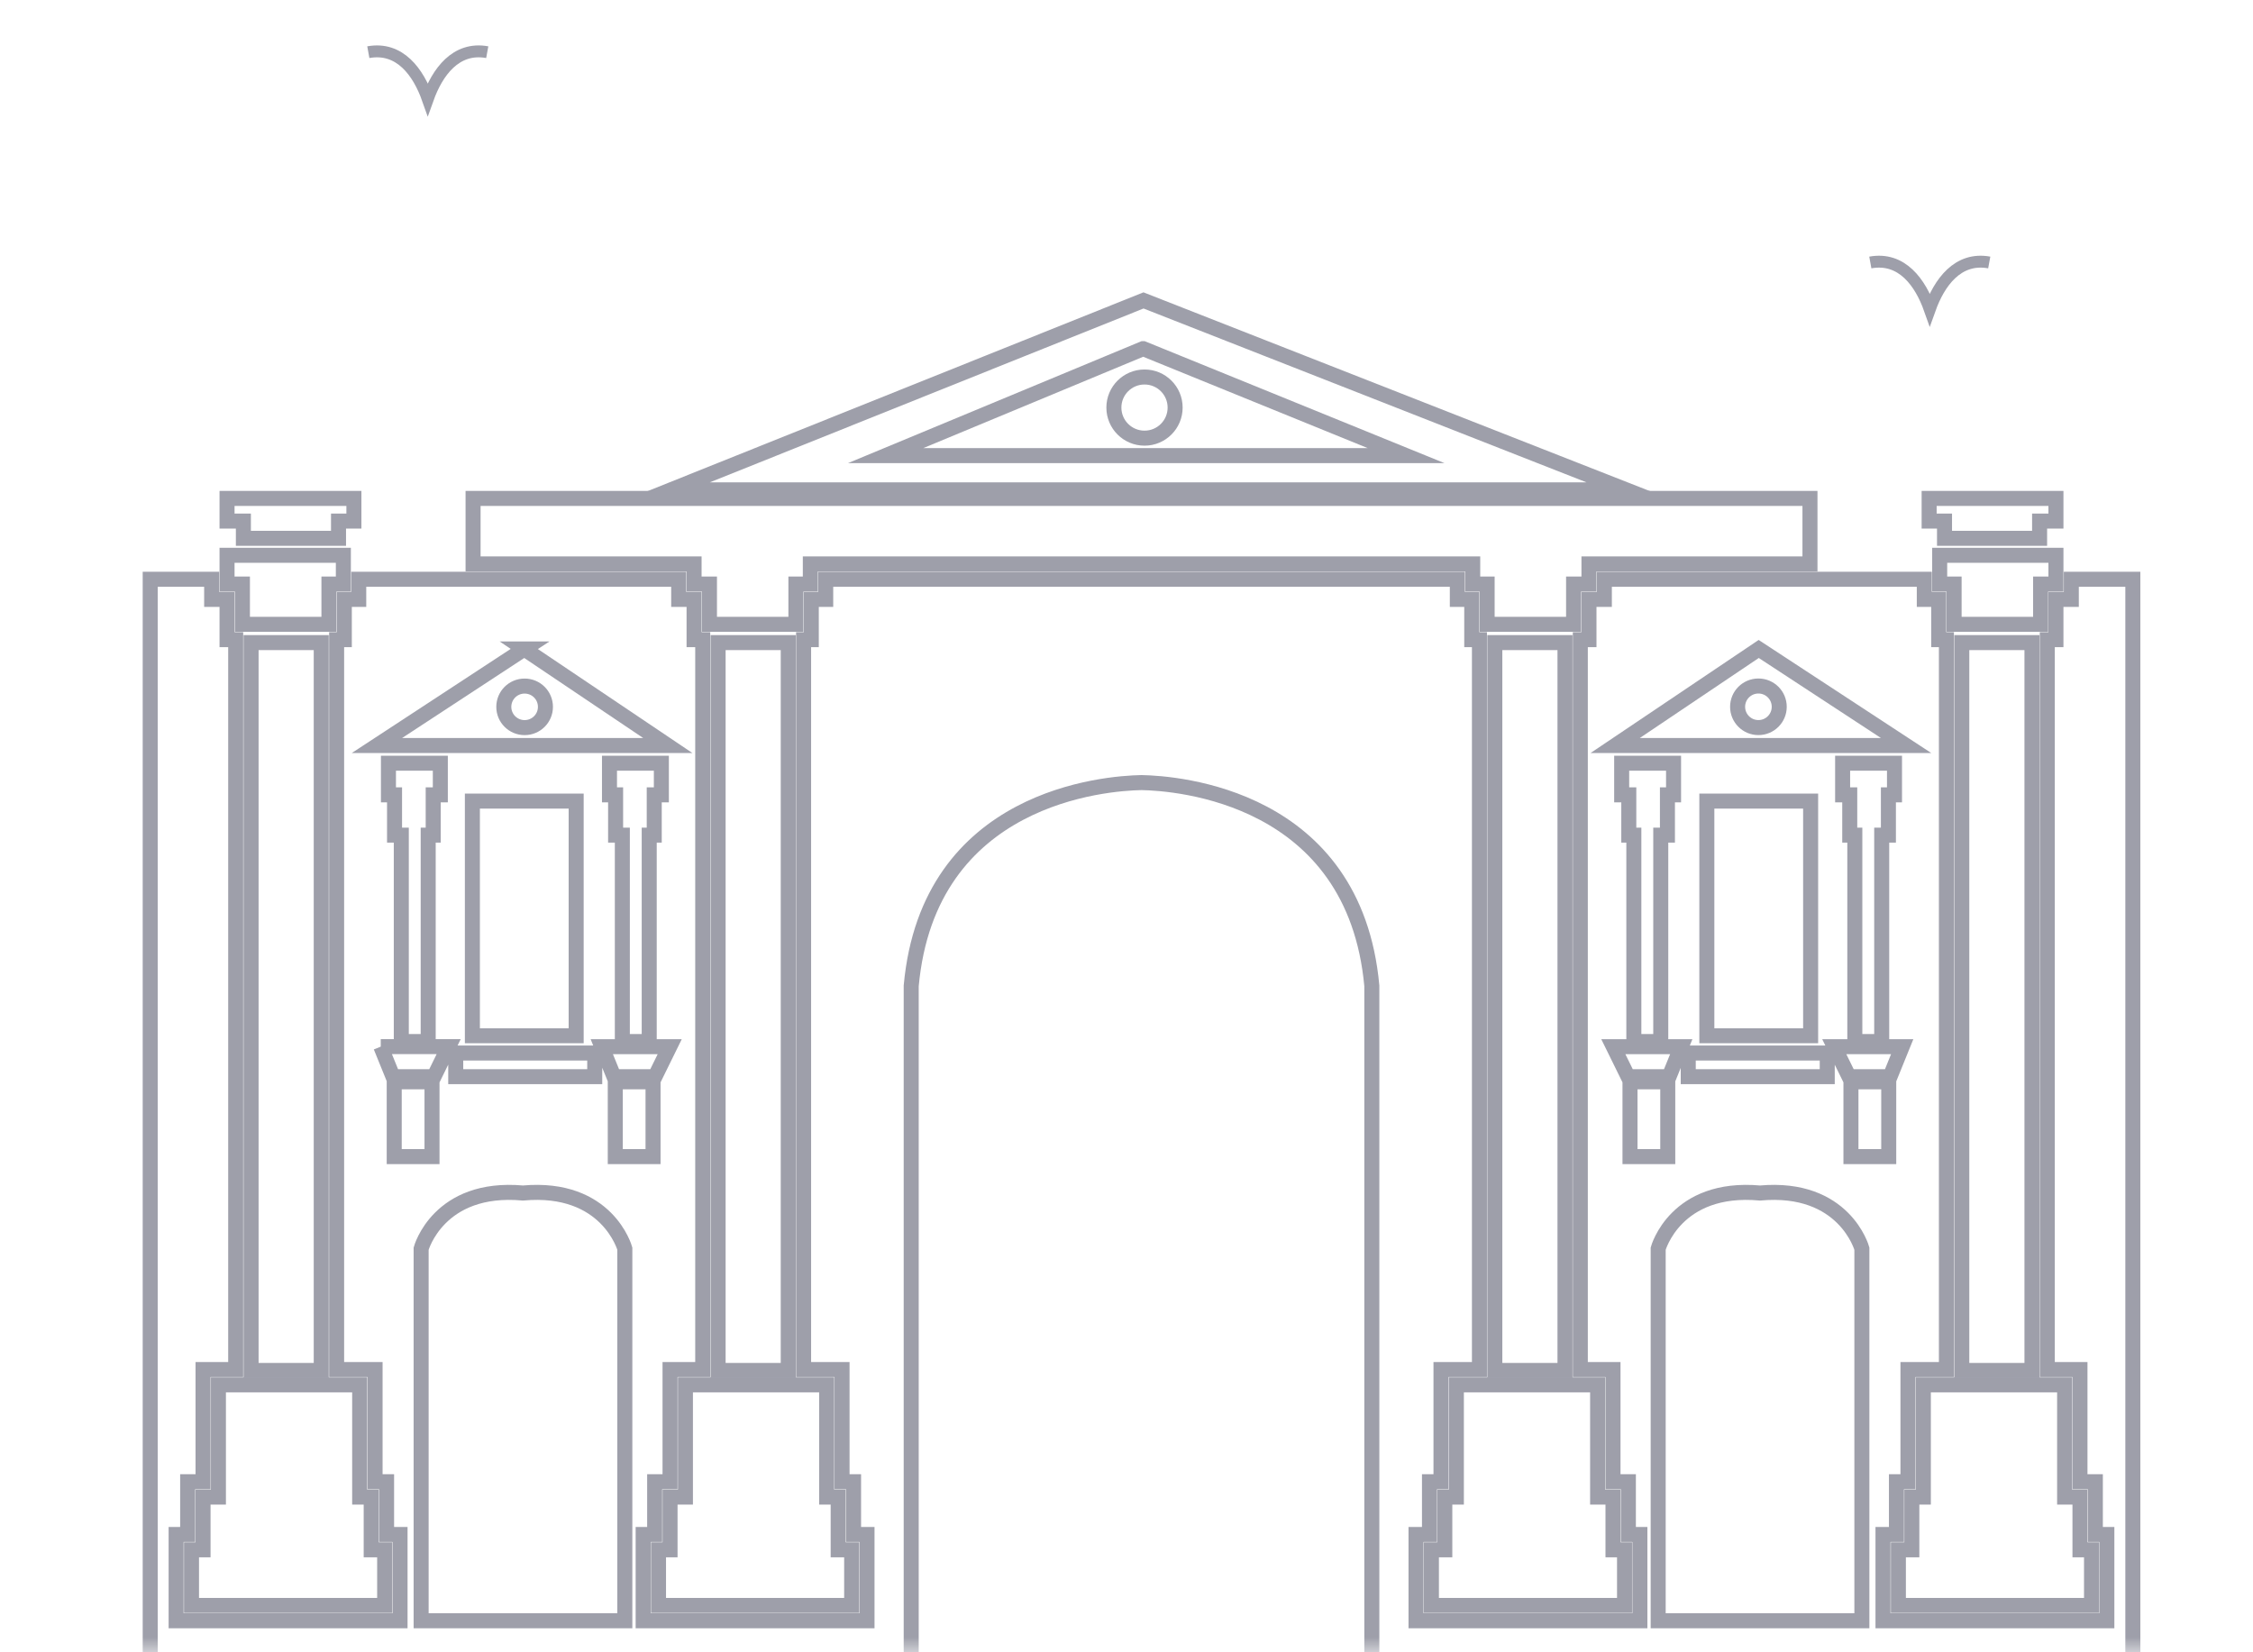 <svg width="75" height="55" viewBox="0 0 75 55" fill="none" xmlns="http://www.w3.org/2000/svg">
<mask id="mask0_1_13288" style="mask-type:alpha" maskUnits="userSpaceOnUse" x="0" y="0" width="75" height="55">
<rect width="75" height="55" fill="#D9D9D9"/>
</mask>
<g mask="url(#mask0_1_13288)">
<path d="M62.261 8.737C63.314 8.545 63.928 9.412 64.24 10.294C64.556 9.408 65.172 8.545 66.22 8.737" stroke="#9E9FAA" stroke-width="0.396" stroke-miterlimit="10"/>
<path d="M12.261 1.737C13.314 1.545 13.928 2.412 14.24 3.294C14.556 2.408 15.172 1.545 16.22 1.737" stroke="#9E9FAA" stroke-width="0.396" stroke-miterlimit="10"/>
<path d="M38.066 10L22.337 16.305H54.132L38.066 10ZM38.054 11.605L46.807 15.166H29.482L38.053 11.605H38.054Z" stroke="#9E9FAA" stroke-width="0.5" stroke-miterlimit="10"/>
<path d="M38.1 14.585C38.663 14.585 39.119 14.129 39.119 13.567C39.119 13.005 38.663 12.549 38.1 12.549C37.536 12.549 37.08 13.005 37.08 13.567C37.08 14.129 37.536 14.585 38.1 14.585Z" stroke="#9E9FAA" stroke-width="0.5" stroke-miterlimit="10"/>
<path d="M8.102 17.919H11.269V17.345H11.781V16.591H7.558V17.345H8.102V17.919Z" stroke="#9E9FAA" stroke-width="0.5" stroke-miterlimit="10"/>
<path d="M8.07 20.782H10.95V19.441H11.43V18.484H7.558V19.441H8.07V20.782Z" stroke="#9E9FAA" stroke-width="0.5" stroke-miterlimit="10"/>
<path d="M10.694 21.39H8.358V45.618H10.694V21.39Z" stroke="#9E9FAA" stroke-width="0.5" stroke-miterlimit="10"/>
<path d="M7.271 46.097V49.833H6.759V51.588H6.375V53.44H12.805V51.588H12.357V49.833H11.973V46.097H7.271Z" stroke="#9E9FAA" stroke-width="0.5" stroke-miterlimit="10"/>
<path d="M23.105 19.441H23.617V20.782H26.495V19.441H26.975V18.771H37.798H38.202H49.025V19.441H49.505V20.782H52.383V19.441H52.895V18.771H60.252V16.591H52.895H48.673H38.202H37.798H27.326H23.105H15.748V18.771H23.105V19.441Z" stroke="#9E9FAA" stroke-width="0.5" stroke-miterlimit="10"/>
<path d="M26.24 21.39H23.905V45.618H26.24V21.39Z" stroke="#9E9FAA" stroke-width="0.5" stroke-miterlimit="10"/>
<path d="M22.817 46.097V49.833H22.305V51.588H21.921V53.44H28.351V51.588H27.902V49.833H27.519V46.097H22.817Z" stroke="#9E9FAA" stroke-width="0.5" stroke-miterlimit="10"/>
<path d="M17.464 22.837C17.081 22.837 16.771 23.146 16.771 23.529C16.771 23.911 17.081 24.22 17.464 24.22C17.847 24.22 18.157 23.911 18.157 23.529C18.157 23.146 17.847 22.837 17.464 22.837Z" stroke="#9E9FAA" stroke-width="0.5" stroke-miterlimit="10"/>
<path d="M64.731 17.919H67.896V17.345H68.44V16.591H64.219V17.345H64.731V17.919Z" stroke="#9E9FAA" stroke-width="0.5" stroke-miterlimit="10"/>
<path d="M68.44 18.484H64.57V19.441H65.05V20.782H67.93V19.441H68.44V18.484Z" stroke="#9E9FAA" stroke-width="0.5" stroke-miterlimit="10"/>
<path d="M67.642 21.39H65.306V45.618H67.642V21.39Z" stroke="#9E9FAA" stroke-width="0.5" stroke-miterlimit="10"/>
<path d="M64.026 46.097V49.833H63.643V51.588H63.195V53.44H69.625V51.588H69.24V49.833H68.729V46.097H64.026Z" stroke="#9E9FAA" stroke-width="0.5" stroke-miterlimit="10"/>
<path d="M52.097 21.39H49.761V45.618H52.097V21.39Z" stroke="#9E9FAA" stroke-width="0.5" stroke-miterlimit="10"/>
<path d="M48.481 46.097V49.833H48.096V51.588H47.65V53.44H54.079V51.588H53.695V49.833H53.183V46.097H48.481Z" stroke="#9E9FAA" stroke-width="0.5" stroke-miterlimit="10"/>
<path d="M68.952 19.282V19.952H68.44V21.293H68.152V45.587H69.24V49.322H69.752V51.077H70.135V53.95H62.683V51.077H63.131V49.322H63.514V45.587H64.794V21.293H64.538V19.952H64.058V19.282H53.407V19.952H52.895V21.293H52.607V45.587H53.695V49.322H54.207V51.077H54.59V53.95H47.138V51.077H47.586V49.322H47.969V45.587H49.249V21.293H48.993V19.952H48.513V19.282H27.487V19.952H27.007V21.293H26.751V45.587H28.031V49.322H28.414V51.077H28.862V53.95H21.41V51.077H21.793V49.322H22.305V45.587H23.393V21.293H23.105V19.952H22.593V19.282H11.942V19.952H11.462V21.293H11.206V45.587H12.486V49.322H12.869V51.077H13.317V53.95H5.863V51.077H6.247V49.322H6.759V45.587H7.846V21.293H7.558V19.952H7.046V19.282H5V55.418H30.333V32.818C30.909 26.492 36.829 26.071 38 26.05C39.17 26.071 45.09 26.492 45.667 32.818V55.418H71V19.282H68.952ZM21.739 38.5H20.482V36.01H21.739V38.5ZM21.803 35.84H20.439L20.033 34.841H22.294L21.803 35.84ZM20.493 27.799V26.459H20.289V25.405H22.016V26.459H21.779V27.799H21.612V34.669H20.717V27.799H20.494H20.493ZM17.453 21.602L22.229 24.815H12.549L17.454 21.602H17.453ZM19.798 35.052V35.839H15.171V35.052H19.798ZM15.725 34.477V26.667H19.18V34.477H15.725ZM13.134 27.799V26.459H12.931V25.405H14.658V26.459H14.421V27.799H14.254V34.669H13.359V27.799H13.136H13.134ZM12.675 34.839H14.936L14.446 35.839H13.082L12.676 34.839H12.675ZM13.123 38.5V36.01H14.381V38.5H13.123ZM20.8 53.95H14.019V41.564C14.019 41.564 14.594 39.457 17.409 39.712C20.223 39.457 20.8 41.564 20.8 41.564V53.95ZM62.874 38.5H61.616V36.01H62.874V38.5ZM62.917 35.84H61.552L61.061 34.841H63.322L62.917 35.84ZM61.576 27.799V26.459H61.339V25.405H63.066V26.459H62.863V27.799H62.64V34.669H61.745V27.799H61.577H61.576ZM58.546 21.602L63.451 24.815H53.769L58.546 21.602ZM60.827 35.052V35.839H56.2V35.052H60.827ZM56.819 34.477V26.667H60.274V34.477H56.819ZM54.221 27.799V26.459H53.984V25.405H55.711V26.459H55.507V27.799H55.285V34.669H54.389V27.799H54.222H54.221ZM54.197 35.84L53.706 34.841H55.967L55.561 35.84H54.197ZM54.261 38.5V36.01H55.518V38.5H54.261ZM61.98 53.95H55.199V41.564C55.199 41.564 55.774 39.457 58.589 39.712C61.403 39.457 61.98 41.564 61.98 41.564V53.95Z" stroke="#9E9FAA" stroke-width="0.5" stroke-miterlimit="10"/>
<path d="M58.536 24.219C58.919 24.219 59.229 23.909 59.229 23.527C59.229 23.145 58.919 22.835 58.536 22.835C58.153 22.835 57.843 23.145 57.843 23.527C57.843 23.909 58.153 24.219 58.536 24.219Z" stroke="#9E9FAA" stroke-width="0.5" stroke-miterlimit="10"/>
</g>
</svg>
